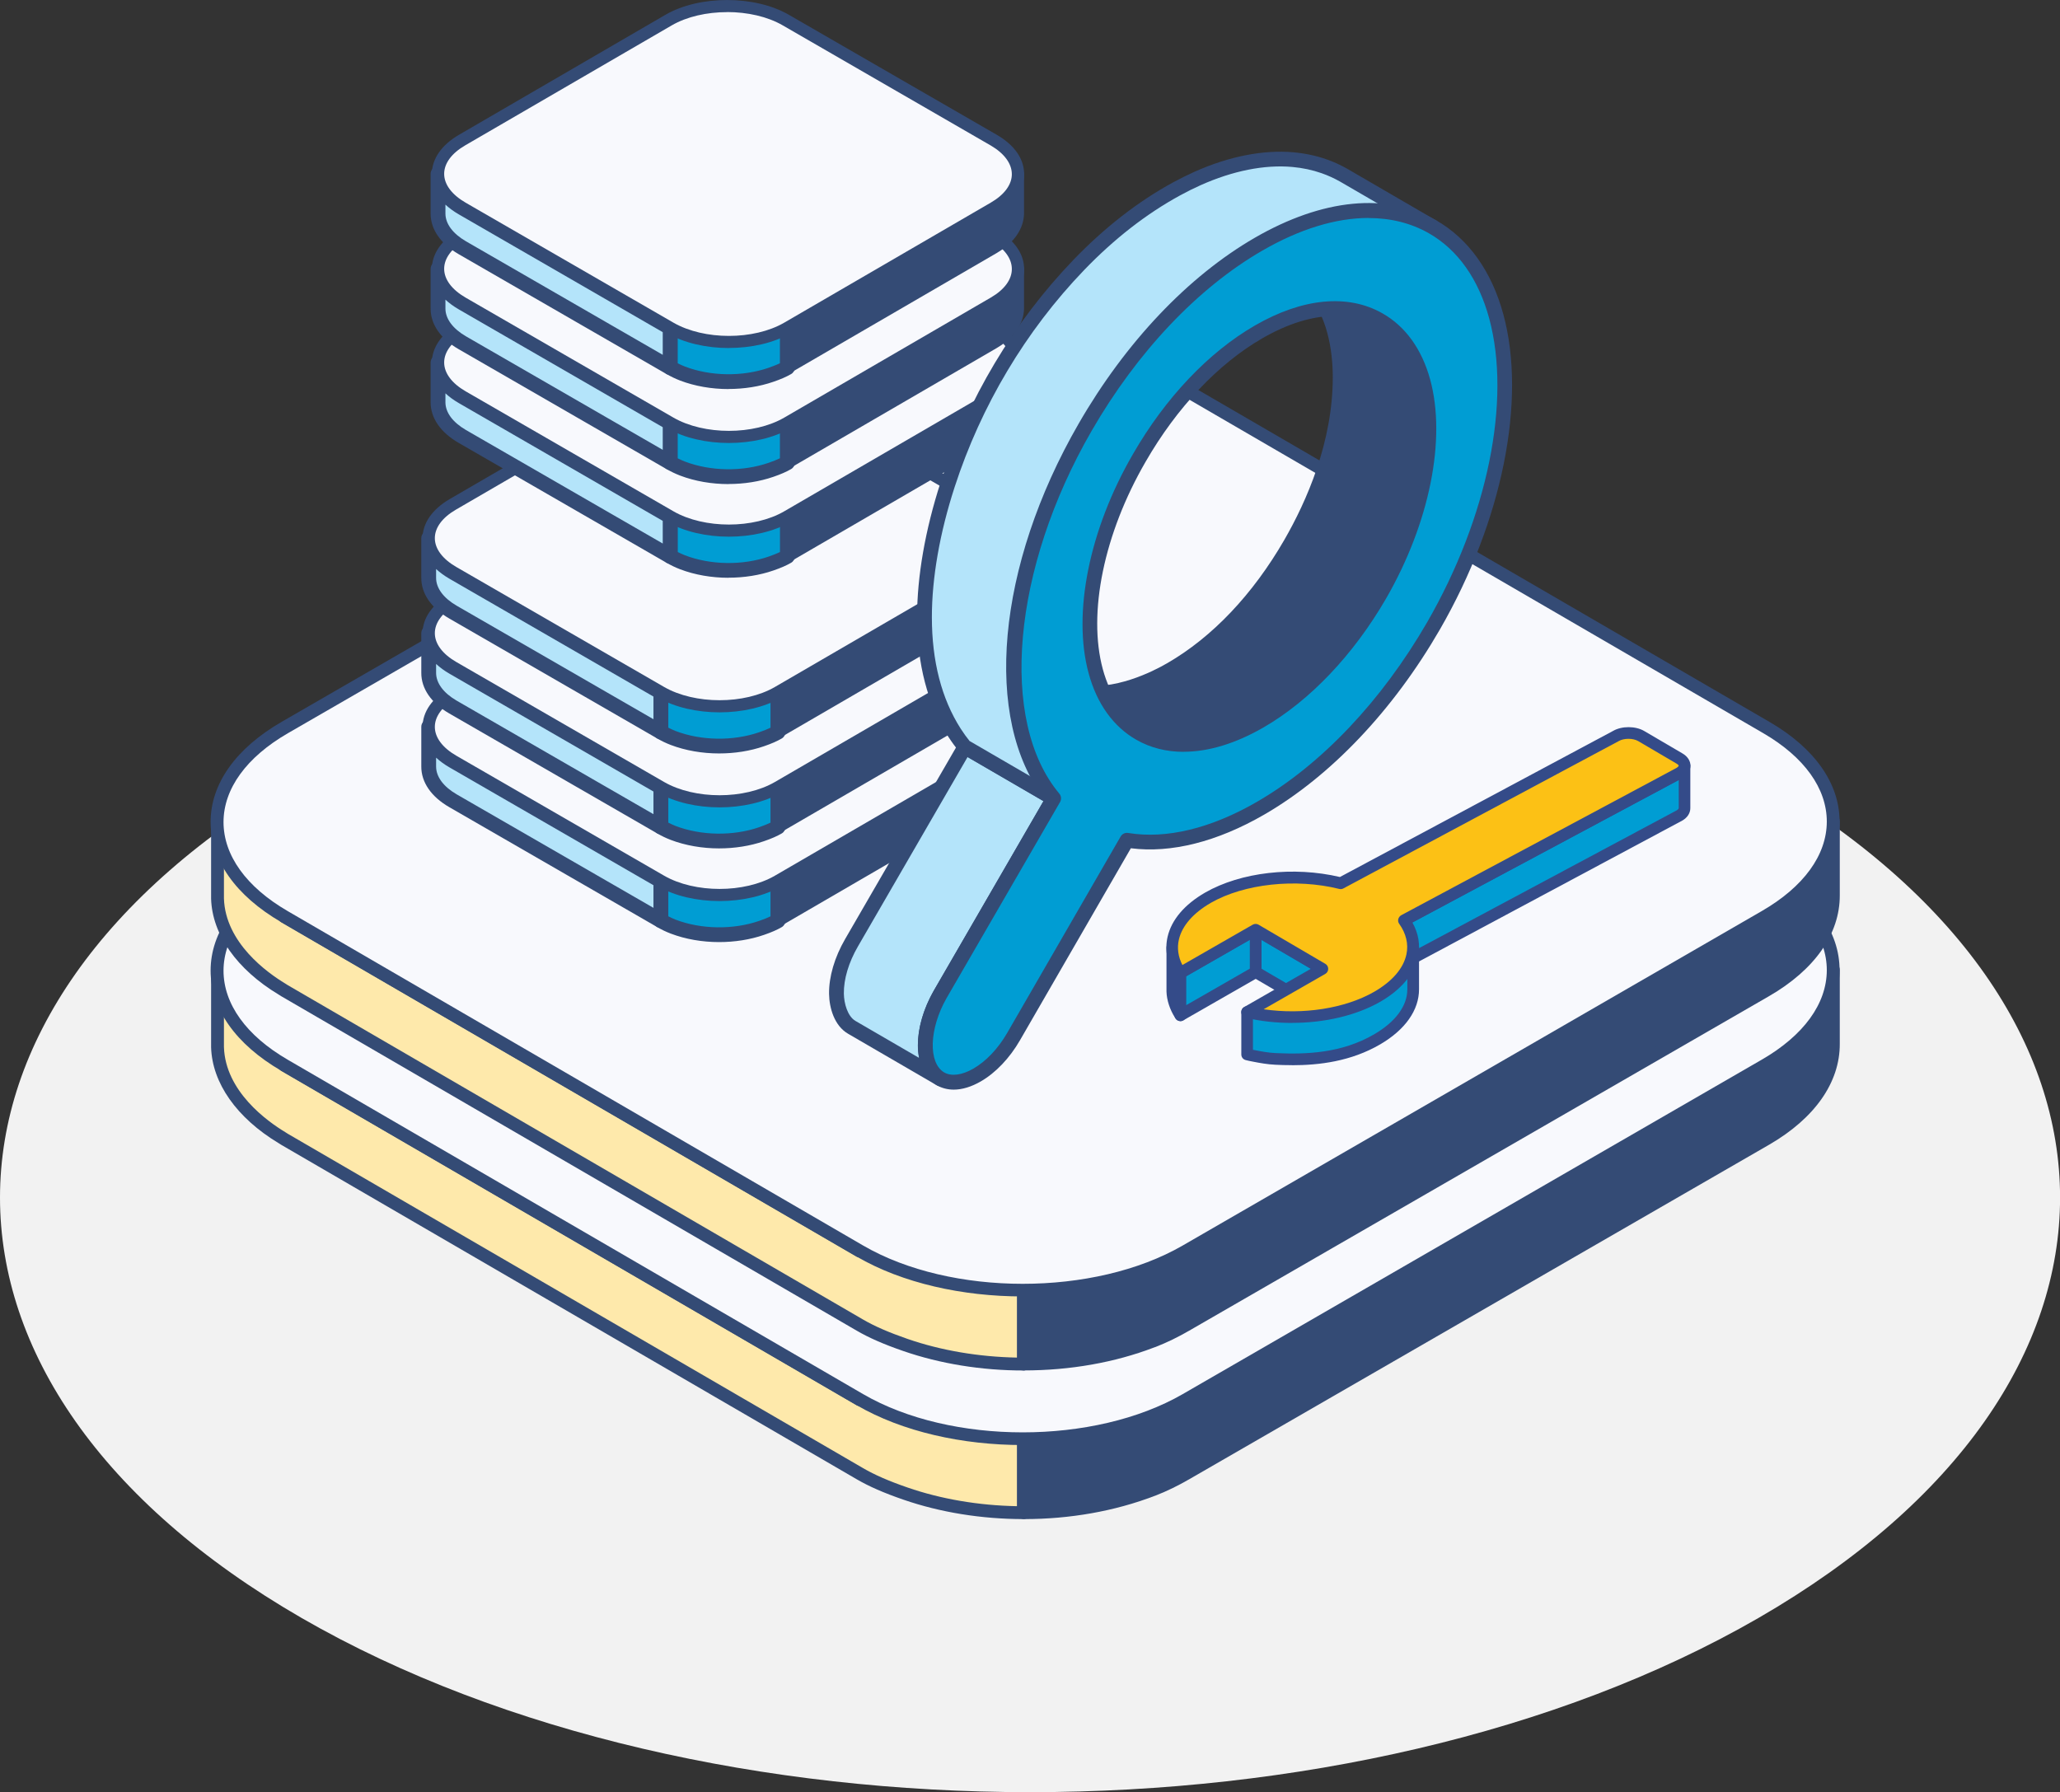<?xml version="1.0" encoding="UTF-8"?>
<svg xmlns="http://www.w3.org/2000/svg" id="Ebene_2" data-name="Ebene 2" viewBox="0 0 293.72 255.56">
  <rect x="0" y="0" width="293.72" height="255.56" fill="#333333" stroke="none"/>
  <defs>
    <style>
      .cls-1 {
        fill: #344b89;
      }

      .cls-1, .cls-2, .cls-3, .cls-4, .cls-5, .cls-6, .cls-7, .cls-8 {
        stroke-width: 0px;
      }

      .cls-2 {
        fill: #fcc115;
      }

      .cls-3 {
        fill: #344b75;
      }

      .cls-4 {
        fill: #f8f9fd;
      }

      .cls-5 {
        fill: #fee9ab;
      }

      .cls-6 {
        fill: #b4e4fa;
      }

      .cls-7 {
        fill: #009dd3;
      }

      .cls-8 {
        fill: #f2f2f2;
      }
    </style>
  </defs>
  <g id="Ebene_1-2" data-name="Ebene 1">
    <g>
      <path class="cls-8" d="m146.86,85.99c-37.59,0-75.16,8.28-103.84,24.83C14.34,127.37,0,149.08,0,170.77s14.34,43.4,43.02,59.96c28.68,16.54,66.25,24.83,103.84,24.83s75.17-8.29,103.85-24.83c28.68-16.56,43.02-38.26,43.02-59.96s-14.34-43.4-43.02-59.95c-28.69-16.55-66.27-24.84-103.85-24.83Z"></path>
      <g>
        <g>
          <g>
            <g>
              <path class="cls-5" d="m122.61,199.59l-82.05-47.69-9.55-13.42v10.56c0,.1,0,.19,0,.29.18,5.67,4.59,10.13,9.18,12.89.13.08.23.16.37.24l82.05,47.69c1.96,1.14,4.22,2.04,6.5,2.83,5.23,1.81,11.03,2.71,16.83,2.72v-16.11h-23.33Z"></path>
              <path class="cls-3" d="m145.94,216.62h0c-5.98,0-11.9-.96-17.13-2.77-2.79-.96-4.91-1.89-6.66-2.91l-82.05-47.69c-.09-.05-.17-.11-.25-.16l-.13-.08c-5.96-3.59-9.46-8.56-9.62-13.65v-.31s0-10.57,0-10.57c0-.4.26-.75.64-.87.38-.12.8.02,1.03.34l9.43,13.25,81.66,47.47h23.09c.51,0,.92.41.92.92v16.11c0,.24-.1.48-.27.65s-.41.27-.65.27ZM31.93,141.36v7.95c.2,6.32,6.18,10.59,8.74,12.13.08.05.15.09.22.14l.14.09,82.04,47.69c1.65.96,3.67,1.84,6.34,2.76,4.77,1.65,10.15,2.56,15.61,2.66v-14.27h-22.42c-.16,0-.32-.04-.46-.12l-82.05-47.69c-.11-.07-.21-.15-.29-.26l-7.88-11.07Z"></path>
            </g>
            <g>
              <path class="cls-3" d="m251.65,151.9l-82.56,47.69h-23.14s0,16.11,0,16.11c6.29,0,12.6-1.04,18.2-3.2.09-.03.19-.06.28-.09,1.66-.66,3.19-1.41,4.66-2.26l82.65-47.69c6.5-3.76,9.66-8.69,9.64-13.6v-10.56c.01,4.92-3.23,9.85-9.74,13.6Z"></path>
              <path class="cls-3" d="m146.01,216.62c-.55,0-.98-.39-.98-.92v-16.11c0-.24.1-.48.27-.65s.41-.27.65-.27h22.9s82.35-47.57,82.35-47.57h0c5.97-3.45,9.26-7.97,9.28-12.75v-.06c0-.51.41-.92.92-.92h0c.51,0,.92.41.92.92v10.56c.02,5.51-3.57,10.63-10.1,14.4l-82.66,47.69c-1.59.92-3.15,1.68-4.78,2.32l-.2.07c-5.64,2.16-12.02,3.29-18.55,3.29Zm.86-16.11v14.27c6.01-.09,11.85-1.17,16.95-3.13l.19-.07c1.62-.64,3.11-1.36,4.62-2.23l82.66-47.69c5.94-3.43,9.2-7.98,9.18-12.81v-3.96c-1.69,2.92-4.52,5.58-8.36,7.79l-82.56,47.69c-.14.08-.3.12-.46.12h-22.22Z"></path>
            </g>
          </g>
          <g>
            <path class="cls-4" d="m40.6,124.94l82.6-47.69c12.91-7.45,33.77-7.45,46.6,0l82.06,47.69c12.76,7.42,12.7,19.5-.21,26.96l-82.56,47.69c-12.85,7.42-33.71,7.42-46.48,0l-82.05-47.69c-12.83-7.45-12.81-19.54.03-26.96Z"></path>
            <path class="cls-3" d="m145.82,206.06c-8.58,0-17.15-1.89-23.67-5.68l-82.05-47.69c-6.5-3.78-10.07-8.85-10.07-14.29,0-5.44,3.6-10.5,10.1-14.26l.46.79-.46-.79,82.6-47.69c13.14-7.59,34.46-7.59,47.52,0l82.06,47.69c6.44,3.74,9.99,8.78,9.98,14.2,0,5.46-3.63,10.56-10.19,14.35l-82.56,47.69c-6.55,3.78-15.15,5.68-23.73,5.68Zm.71-133.48c-8.27,0-16.55,1.82-22.87,5.47l-82.6,47.69c-5.92,3.42-9.18,7.92-9.19,12.67,0,4.75,3.24,9.27,9.15,12.7l82.05,47.69c12.52,7.27,32.96,7.27,45.56,0l82.56-47.69c5.98-3.45,9.27-7.98,9.28-12.76,0-4.73-3.21-9.21-9.06-12.61l-82.06-47.69c-6.28-3.65-14.54-5.47-22.81-5.47Z"></path>
          </g>
        </g>
        <g>
          <g>
            <g>
              <path class="cls-5" d="m122.61,178.4l-82.05-47.69-9.55-13.42v10.56c0,.1,0,.19,0,.29.18,5.67,4.59,10.13,9.18,12.89.13.08.23.16.37.24l82.05,47.69c1.96,1.14,4.22,2.04,6.5,2.83,5.23,1.81,11.03,2.71,16.83,2.72v-16.11h-23.33Z"></path>
              <path class="cls-3" d="m145.94,195.43h0c-5.98,0-11.9-.96-17.13-2.77-2.79-.96-4.91-1.89-6.66-2.91l-82.05-47.69c-.09-.05-.17-.11-.25-.16l-.13-.08c-5.96-3.59-9.46-8.56-9.62-13.65v-.31s0-10.57,0-10.57c0-.4.26-.75.64-.87.38-.12.8.02,1.03.34l9.43,13.25,81.66,47.47h23.09c.51,0,.92.41.92.92v16.11c0,.24-.1.48-.27.65s-.41.27-.65.27ZM31.93,120.17v7.95c.2,6.32,6.18,10.59,8.74,12.13.08.05.15.09.22.14l.14.09,82.04,47.69c1.65.96,3.66,1.83,6.34,2.76,4.77,1.65,10.15,2.56,15.61,2.66v-14.27h-22.42c-.16,0-.32-.04-.46-.12l-82.05-47.69c-.11-.07-.21-.15-.29-.26l-7.88-11.07Z"></path>
            </g>
            <g>
              <path class="cls-3" d="m251.65,130.71l-82.56,47.69h-23.14s0,16.11,0,16.11c6.29,0,12.6-1.04,18.2-3.2.09-.03.19-.06.28-.09,1.66-.66,3.19-1.41,4.66-2.26l82.65-47.69c6.5-3.76,9.66-8.69,9.64-13.6v-10.56c.01,4.92-3.23,9.85-9.74,13.6Z"></path>
              <path class="cls-3" d="m146.01,195.43c-.55,0-.98-.39-.98-.92v-16.11c0-.51.41-.92.92-.92h22.9l82.35-47.57h0c5.97-3.45,9.26-7.97,9.28-12.75v-.06c0-.51.41-.92.92-.92h0c.51,0,.92.41.92.92v10.56c.02,5.51-3.57,10.63-10.1,14.4l-82.66,47.69c-1.59.92-3.15,1.68-4.78,2.32-.07.03-.14.05-.21.07-5.63,2.16-12.01,3.28-18.55,3.28Zm.86-16.11v14.27c6.01-.09,11.85-1.17,16.95-3.13.02,0,.17-.06.19-.06,1.62-.64,3.11-1.36,4.62-2.23l82.65-47.69c5.94-3.43,9.2-7.98,9.18-12.81v-3.95c-1.69,2.92-4.52,5.58-8.36,7.79l-82.56,47.69c-.14.08-.3.12-.46.12h-22.22Z"></path>
            </g>
          </g>
          <g>
            <path class="cls-4" d="m40.6,103.75l82.6-47.69c12.91-7.45,33.77-7.45,46.6,0l82.06,47.69c12.76,7.42,12.7,19.5-.21,26.96l-82.56,47.69c-12.85,7.42-33.71,7.42-46.48,0l-82.05-47.69c-12.83-7.45-12.81-19.54.03-26.96Z"></path>
            <path class="cls-3" d="m145.82,184.87c-8.58,0-17.16-1.89-23.67-5.68l-82.05-47.69c-6.5-3.78-10.07-8.85-10.07-14.29,0-5.44,3.6-10.5,10.1-14.26l.46.79-.46-.79,82.6-47.69c13.14-7.59,34.46-7.59,47.52,0l82.06,47.69c6.44,3.74,9.99,8.78,9.98,14.2,0,5.46-3.63,10.56-10.19,14.35l-82.56,47.69c-6.55,3.78-15.15,5.68-23.73,5.68Zm.71-133.48c-8.27,0-16.55,1.82-22.87,5.47l-82.6,47.69c-5.92,3.42-9.18,7.92-9.19,12.67,0,4.75,3.24,9.27,9.15,12.7l82.05,47.69c12.52,7.28,32.96,7.28,45.56,0l82.56-47.69c5.98-3.45,9.27-7.98,9.28-12.76,0-4.73-3.21-9.21-9.06-12.61l-82.06-47.69c-6.28-3.65-14.54-5.47-22.81-5.47Z"></path>
          </g>
        </g>
      </g>
      <g>
        <g>
          <g>
            <path class="cls-3" d="m140.37,108.51l-29.44,17.11v5.67l29.44-17.11s.08-.06.13-.09c1.65-.99,3.23-2.59,3.29-4.63,0-.03,0-.07,0-.1v-5.67l-3.43,4.81Z"></path>
            <path class="cls-3" d="m110.92,132.17c-.15,0-.3-.04-.44-.12-.27-.16-.44-.45-.44-.76v-5.67c0-.31.17-.6.44-.76l29.28-17.02,3.32-4.66c.22-.31.62-.44.98-.33.36.12.61.45.61.83v5.67c-.06,2.15-1.42,4.09-3.72,5.48,0,0-.14.09-.14.09l-29.44,17.11c-.14.08-.29.12-.44.12Zm.87-6.04v3.65l28.13-16.35c.96-.59,2.93-1.98,2.99-3.98v-3.01l-1.84,2.58c-.07.1-.17.19-.27.25l-29.01,16.86Zm28.57-17.62h.01-.01Z"></path>
          </g>
          <g>
            <path class="cls-6" d="m64.62,108.52c-2.33-1.35-3.5-3.12-3.49-4.88v5.67c0,1.76,1.13,3.53,3.46,4.88l29.66,17.11v-5.67l-29.63-17.11Z"></path>
            <path class="cls-3" d="m94.25,132.35c-.18,0-.36-.05-.53-.14l-29.66-17.11c-2.58-1.49-4-3.55-3.99-5.8v-5.67c0-.58.47-1.05,1.06-1.05h0c.58,0,1.06.47,1.06,1.06v.02c0,1.44,1.06,2.85,2.97,3.95h0l29.63,17.11c.33.19.53.54.53.91v5.67c0,.38-.2.73-.53.91-.16.09-.35.14-.53.14Zm-32.07-24.31v1.26c0,1.46,1.04,2.87,2.93,3.97l28.08,16.2v-3.23l-29.1-16.81c-.73-.42-1.37-.89-1.91-1.39Z"></path>
          </g>
          <g>
            <path class="cls-7" d="m110.92,125.63h-16.68v5.67c.53.31,1.08.58,1.67.81.03.01.07.02.1.03,3.87,1.48,8.66,1.52,12.57.17.82-.28,1.63-.61,2.33-1.02v-5.67Z"></path>
            <path class="cls-3" d="m102.53,134.34c-2.4,0-4.79-.41-6.89-1.21-.73-.28-1.32-.57-1.92-.92-.33-.19-.53-.54-.53-.91v-5.67c0-.58.47-1.06,1.06-1.06h16.68c.58,0,1.06.47,1.06,1.06v5.67c0,.38-.2.72-.53.91-.67.39-1.47.74-2.52,1.1-1.99.69-4.2,1.03-6.4,1.03Zm-7.23-3.67c.33.17.66.32,1,.46,3.68,1.41,8.22,1.47,11.94.19.64-.22,1.17-.43,1.62-.65v-3.98h-14.57v3.99Z"></path>
          </g>
          <g>
            <path class="cls-4" d="m140.35,98.84l-29.64-17.11c-4.63-2.67-12.12-2.67-16.72,0l-29.45,17.11c-4.58,2.66-4.56,7,.08,9.67l29.63,17.11c4.61,2.66,12.1,2.66,16.68,0l29.44-17.11c4.6-2.67,4.6-7.01-.01-9.67Z"></path>
            <path class="cls-3" d="m102.6,128.49c-3.18,0-6.36-.7-8.79-2.1l-29.63-17.11c-2.53-1.46-3.93-3.46-3.93-5.62,0-2.14,1.37-4.12,3.85-5.57l29.45-17.11c4.84-2.81,12.73-2.81,17.6,0l29.64,17.11c2.51,1.45,3.9,3.43,3.9,5.59,0,2.15-1.38,4.14-3.88,5.6l-29.44,17.11c-2.41,1.4-5.59,2.1-8.77,2.1Zm-.26-47.9c-2.87,0-5.73.63-7.91,1.9l-29.45,17.11c-1.92,1.12-2.98,2.56-2.98,4.05,0,1.51,1.09,2.97,3.06,4.11l29.63,17.11c4.37,2.52,11.46,2.52,15.8,0l29.44-17.11c1.95-1.13,3.02-2.58,3.01-4.08s-1.08-2.95-3.02-4.08h0l-29.64-17.11c-2.19-1.27-5.07-1.9-7.94-1.9Z"></path>
          </g>
        </g>
        <g>
          <g>
            <path class="cls-3" d="m140.37,95.15l-29.44,17.11v5.67l29.44-17.11s.08-.06.13-.09c1.65-.99,3.23-2.59,3.29-4.63,0-.03,0-.07,0-.1v-5.67l-3.43,4.81Z"></path>
            <path class="cls-3" d="m110.92,118.81c-.15,0-.3-.04-.44-.12-.27-.16-.44-.45-.44-.76v-5.67c0-.31.17-.6.44-.76l29.28-17.02,3.32-4.66c.22-.31.62-.44.98-.33.36.12.61.45.61.83v5.67c-.06,2.15-1.42,4.09-3.72,5.48,0,0-.14.09-.14.09l-29.44,17.11c-.14.08-.29.12-.44.12Zm.87-6.04v3.65l28.13-16.35c.96-.59,2.93-1.98,2.99-3.98v-3.01l-1.84,2.58c-.07.1-.17.19-.27.25l-29.01,16.86Zm28.57-17.62h.01-.01Z"></path>
          </g>
          <g>
            <path class="cls-6" d="m64.62,95.15c-2.33-1.35-3.5-3.12-3.49-4.88v5.67c0,1.76,1.13,3.53,3.46,4.88l29.66,17.11v-5.67l-29.63-17.11Z"></path>
            <path class="cls-3" d="m94.25,118.99c-.18,0-.36-.05-.53-.14l-29.66-17.11c-2.58-1.49-4-3.55-3.99-5.8v-5.67c0-.58.47-1.05,1.06-1.05h0c.58,0,1.06.47,1.06,1.06v.02c0,1.44,1.06,2.85,2.97,3.95h0l29.63,17.11c.33.19.53.54.53.91v5.67c0,.38-.2.73-.53.91-.16.09-.35.14-.53.14Zm-32.07-24.31v1.26c0,1.46,1.04,2.87,2.93,3.97l28.08,16.2v-3.23l-29.1-16.81c-.73-.42-1.37-.89-1.91-1.39Z"></path>
          </g>
          <g>
            <path class="cls-7" d="m110.92,112.27h-16.68v5.67c.53.31,1.08.58,1.67.81.03.01.07.02.1.03,3.87,1.48,8.66,1.52,12.57.17.82-.28,1.63-.61,2.33-1.02v-5.67Z"></path>
            <path class="cls-3" d="m102.53,120.98c-2.4,0-4.79-.41-6.89-1.21-.73-.28-1.32-.57-1.92-.92-.33-.19-.53-.54-.53-.91v-5.67c0-.58.47-1.06,1.06-1.06h16.68c.28,0,.55.11.75.31s.31.47.31.75v5.67c0,.38-.2.72-.53.91-.67.39-1.47.74-2.52,1.1-1.99.69-4.2,1.03-6.4,1.03Zm-7.23-3.67c.33.17.66.32,1,.46,3.68,1.41,8.22,1.47,11.94.19.64-.22,1.17-.44,1.62-.65v-3.98h-14.57v3.99Z"></path>
          </g>
          <g>
            <path class="cls-4" d="m140.35,85.48l-29.64-17.11c-4.63-2.67-12.12-2.67-16.72,0l-29.45,17.11c-4.58,2.66-4.56,7,.08,9.67l29.63,17.11c4.61,2.66,12.1,2.66,16.68,0l29.44-17.11c4.6-2.67,4.6-7.01-.01-9.67Z"></path>
            <path class="cls-3" d="m102.6,115.13c-3.18,0-6.36-.7-8.79-2.1l-29.63-17.11c-2.53-1.46-3.93-3.46-3.93-5.62,0-2.14,1.37-4.12,3.85-5.57l29.45-17.11c4.84-2.81,12.73-2.81,17.6,0l29.64,17.11h0c2.51,1.45,3.9,3.43,3.9,5.59,0,2.15-1.38,4.14-3.88,5.6l-29.44,17.11c-2.41,1.4-5.59,2.1-8.77,2.1Zm-.26-47.9c-2.87,0-5.73.63-7.91,1.9l-29.45,17.11c-1.92,1.12-2.98,2.56-2.98,4.05,0,1.51,1.09,2.97,3.06,4.11l29.63,17.11c4.37,2.52,11.46,2.52,15.8,0l29.44-17.11c1.95-1.13,3.02-2.58,3.01-4.08s-1.08-2.95-3.02-4.08l-29.64-17.11c-2.19-1.27-5.07-1.9-7.94-1.9Z"></path>
          </g>
        </g>
        <g>
          <g>
            <path class="cls-3" d="m140.37,81.61l-29.44,17.11v5.67l29.44-17.11s.08-.06.13-.09c1.65-.99,3.23-2.59,3.29-4.63,0-.03,0-.07,0-.1v-5.67l-3.43,4.81Z"></path>
            <path class="cls-3" d="m110.92,105.26c-.15,0-.3-.04-.44-.12-.27-.16-.44-.45-.44-.76v-5.67c0-.31.17-.6.44-.76l29.28-17.02,3.32-4.66c.22-.31.62-.44.98-.33.36.12.61.45.61.83v5.67c-.06,2.15-1.42,4.09-3.72,5.48,0,0-.14.09-.14.09l-29.44,17.11c-.14.08-.29.12-.44.12Zm.87-6.04v3.65l28.13-16.35c.96-.59,2.93-1.98,2.99-3.98v-3.01l-1.84,2.58c-.07.1-.17.19-.27.25l-29.01,16.86Zm28.57-17.62h.01-.01Z"></path>
          </g>
          <g>
            <path class="cls-6" d="m64.62,81.61c-2.33-1.35-3.5-3.12-3.49-4.88v5.67c0,1.76,1.13,3.53,3.46,4.88l29.66,17.11v-5.67l-29.63-17.11Z"></path>
            <path class="cls-3" d="m94.25,105.45c-.18,0-.36-.05-.53-.14l-29.66-17.11c-2.58-1.49-4-3.55-3.99-5.8v-5.67c0-.58.47-1.05,1.06-1.05h0c.58,0,1.06.47,1.06,1.06v.02c0,1.44,1.06,2.85,2.97,3.95h0l29.63,17.11c.33.19.53.54.53.91v5.67c0,.38-.2.73-.53.91-.16.09-.35.14-.53.14Zm-32.07-24.31v1.26c0,1.46,1.04,2.87,2.93,3.97l28.08,16.2v-3.23l-29.1-16.81c-.73-.42-1.37-.89-1.91-1.39Z"></path>
          </g>
          <g>
            <path class="cls-7" d="m110.92,98.72h-16.68v5.67c.53.31,1.08.58,1.67.81.03.01.07.02.1.03,3.87,1.48,8.66,1.52,12.57.17.82-.28,1.63-.61,2.33-1.02v-5.67Z"></path>
            <path class="cls-3" d="m102.53,107.44c-2.4,0-4.79-.41-6.89-1.21-.73-.28-1.32-.57-1.92-.92-.33-.19-.53-.54-.53-.91v-5.67c0-.58.47-1.06,1.06-1.06h16.68c.58,0,1.06.47,1.06,1.06v5.67c0,.38-.2.72-.53.91-.67.39-1.47.74-2.52,1.1-1.99.69-4.2,1.03-6.4,1.03Zm-7.23-3.67c.33.17.66.32,1,.46,3.68,1.41,8.22,1.47,11.94.19.65-.22,1.17-.44,1.62-.65v-3.98h-14.57v3.99Z"></path>
          </g>
          <g>
            <path class="cls-4" d="m140.35,71.93l-29.64-17.11c-4.63-2.67-12.12-2.67-16.72,0l-29.45,17.11c-4.58,2.66-4.56,7,.08,9.67l29.63,17.11c4.61,2.66,12.1,2.66,16.68,0l29.44-17.11c4.6-2.67,4.6-7.01-.01-9.67Z"></path>
            <path class="cls-3" d="m102.6,101.58c-3.18,0-6.36-.7-8.79-2.1l-29.63-17.11c-2.53-1.46-3.93-3.46-3.93-5.62,0-2.14,1.37-4.12,3.85-5.57l29.45-17.11c4.84-2.81,12.73-2.81,17.6,0l29.64,17.11c2.51,1.45,3.9,3.43,3.9,5.59,0,2.15-1.38,4.14-3.88,5.6l-29.44,17.11c-2.41,1.4-5.59,2.1-8.77,2.1Zm-.26-47.9c-2.87,0-5.73.63-7.91,1.9l-29.45,17.11c-1.92,1.12-2.98,2.56-2.98,4.05,0,1.51,1.09,2.97,3.06,4.11l29.63,17.11c4.37,2.52,11.46,2.52,15.8,0l29.44-17.11c1.95-1.13,3.02-2.58,3.01-4.08s-1.08-2.95-3.02-4.08h0l-29.64-17.11c-2.19-1.27-5.07-1.9-7.94-1.9Z"></path>
          </g>
        </g>
      </g>
      <g>
        <g>
          <g>
            <path class="cls-3" d="m141.7,56.56l-29.44,17.11v5.67l29.44-17.11s.08-.06.13-.09c1.65-.99,3.23-2.59,3.29-4.63,0-.03,0-.07,0-.1v-5.67l-3.43,4.81Z"></path>
            <path class="cls-3" d="m112.26,80.22c-.15,0-.3-.04-.44-.12-.27-.16-.44-.45-.44-.76v-5.67c0-.31.17-.6.44-.76l29.28-17.02,3.32-4.66c.22-.31.62-.44.98-.33.36.12.61.45.61.83v5.67c-.06,2.15-1.42,4.09-3.72,5.48l-.14.09-29.44,17.11c-.14.08-.29.12-.44.12Zm.87-6.04v3.65l28.13-16.35c.96-.59,2.93-1.98,2.99-3.98v-3.01s-1.84,2.58-1.84,2.58c-.07.1-.17.19-.27.25l-29.01,16.86Zm28.57-17.62h.01-.01Z"></path>
          </g>
          <g>
            <path class="cls-6" d="m65.95,56.56c-2.33-1.35-3.5-3.12-3.49-4.88v5.67c0,1.76,1.13,3.53,3.46,4.88l29.66,17.11v-5.67l-29.63-17.11Z"></path>
            <path class="cls-3" d="m95.58,80.4c-.18,0-.36-.05-.53-.14l-29.66-17.11c-2.58-1.49-4-3.55-3.99-5.8v-5.67c0-.58.47-1.05,1.06-1.05h0c.58,0,1.06.47,1.06,1.06v.02c0,1.44,1.06,2.85,2.96,3.95h0l29.63,17.11c.33.19.53.54.53.91v5.67c0,.38-.2.73-.53.91-.16.09-.35.14-.53.14Zm-32.07-24.31v1.26c0,1.47,1.04,2.87,2.93,3.97l28.08,16.2v-3.23l-29.1-16.81c-.73-.42-1.37-.89-1.91-1.39Z"></path>
          </g>
          <g>
            <path class="cls-7" d="m112.26,73.67h-16.68v5.67c.53.31,1.08.58,1.67.81.03.01.07.02.1.03,3.87,1.48,8.66,1.52,12.57.17.82-.28,1.63-.61,2.33-1.02v-5.67Z"></path>
            <path class="cls-3" d="m103.87,82.39c-2.4,0-4.79-.41-6.89-1.21-.73-.28-1.32-.57-1.92-.92-.33-.19-.53-.54-.53-.92v-5.67c0-.58.47-1.06,1.06-1.06h16.68c.28,0,.55.11.75.31s.31.47.31.75v5.67c0,.38-.2.72-.53.91-.67.39-1.47.74-2.52,1.1-1.99.69-4.2,1.03-6.4,1.03Zm-7.23-3.67c.33.17.67.32,1.01.46,3.68,1.41,8.22,1.47,11.94.19.64-.22,1.17-.44,1.62-.65v-3.98h-14.57v3.99Z"></path>
          </g>
          <g>
            <path class="cls-4" d="m141.69,46.89l-29.64-17.11c-4.63-2.67-12.12-2.67-16.72,0l-29.45,17.11c-4.58,2.66-4.56,7,.08,9.67l29.63,17.11c4.61,2.66,12.1,2.66,16.68,0l29.44-17.11c4.6-2.67,4.6-7.01-.01-9.67Z"></path>
            <path class="cls-3" d="m103.93,76.53c-3.18,0-6.36-.7-8.79-2.1l-29.63-17.11c-2.53-1.46-3.93-3.46-3.93-5.62,0-2.14,1.37-4.12,3.85-5.57l29.45-17.11c4.84-2.81,12.73-2.81,17.6,0l29.64,17.11h0c2.51,1.45,3.9,3.43,3.9,5.59,0,2.15-1.38,4.14-3.88,5.6l-29.44,17.11c-2.41,1.4-5.59,2.1-8.77,2.1Zm-.26-47.9c-2.87,0-5.73.63-7.91,1.9l-29.45,17.11c-1.92,1.12-2.98,2.56-2.98,4.05,0,1.51,1.09,2.97,3.06,4.11l29.63,17.11c4.37,2.52,11.46,2.52,15.8,0l29.44-17.11c1.95-1.13,3.02-2.58,3.01-4.09,0-1.5-1.08-2.95-3.02-4.08l-29.64-17.11c-2.19-1.27-5.07-1.9-7.94-1.9Z"></path>
          </g>
        </g>
        <g>
          <g>
            <path class="cls-3" d="m141.7,43.2l-29.44,17.11v5.67l29.44-17.11s.08-.06.13-.09c1.65-.99,3.23-2.59,3.29-4.63,0-.03,0-.07,0-.1v-5.67l-3.43,4.81Z"></path>
            <path class="cls-3" d="m112.26,66.86c-.15,0-.3-.04-.44-.12-.27-.16-.44-.45-.44-.76v-5.67c0-.31.17-.6.44-.76l29.28-17.02,3.32-4.66c.22-.31.62-.44.98-.33.36.12.61.45.61.83v5.67c-.06,2.15-1.42,4.1-3.72,5.48,0,0-.14.09-.14.09l-29.44,17.11c-.14.08-.29.12-.44.12Zm.87-6.04v3.65l28.13-16.35c.96-.59,2.93-1.98,2.99-3.98v-3.01s-1.84,2.58-1.84,2.58c-.07.1-.17.19-.27.25l-29.01,16.86Zm28.57-17.62h.01-.01Z"></path>
          </g>
          <g>
            <path class="cls-6" d="m65.95,43.2c-2.33-1.35-3.5-3.12-3.49-4.88v5.67c0,1.76,1.13,3.53,3.46,4.88l29.66,17.11v-5.67l-29.63-17.11Z"></path>
            <path class="cls-3" d="m95.58,67.04c-.18,0-.36-.05-.53-.14l-29.66-17.11c-2.58-1.49-4-3.55-3.99-5.8v-5.67c0-.58.47-1.05,1.06-1.05h0c.58,0,1.06.47,1.06,1.06v.02c0,1.44,1.06,2.85,2.96,3.95h0l29.63,17.11c.33.19.53.54.53.91v5.67c0,.38-.2.73-.53.91-.16.09-.35.14-.53.14Zm-32.07-24.31v1.26c0,1.46,1.04,2.87,2.93,3.97l28.08,16.2v-3.23l-29.1-16.81c-.73-.42-1.37-.89-1.91-1.39Z"></path>
          </g>
          <g>
            <path class="cls-7" d="m112.26,60.31h-16.68v5.67c.53.31,1.08.58,1.67.81.03.01.07.02.1.03,3.87,1.48,8.66,1.52,12.57.17.82-.28,1.63-.61,2.33-1.02v-5.67Z"></path>
            <path class="cls-3" d="m103.87,69.03c-2.4,0-4.79-.41-6.89-1.21-.72-.28-1.32-.57-1.92-.92-.33-.19-.53-.54-.53-.92v-5.67c0-.58.47-1.06,1.06-1.06h16.68c.58,0,1.06.47,1.06,1.06v5.67c0,.38-.2.72-.53.91-.67.39-1.47.74-2.52,1.1-1.99.69-4.2,1.03-6.4,1.03Zm-7.23-3.67c.33.17.67.32,1,.45,3.69,1.41,8.22,1.47,11.94.19.64-.22,1.17-.43,1.62-.65v-3.98h-14.57v3.99Z"></path>
          </g>
          <g>
            <path class="cls-4" d="m141.69,33.52l-29.64-17.11c-4.63-2.67-12.12-2.67-16.72,0l-29.45,17.11c-4.58,2.66-4.56,7,.08,9.67l29.63,17.11c4.61,2.66,12.1,2.66,16.68,0l29.44-17.11c4.6-2.67,4.6-7.01-.01-9.67Z"></path>
            <path class="cls-3" d="m103.93,63.17c-3.18,0-6.36-.7-8.79-2.1l-29.63-17.11c-2.53-1.46-3.93-3.46-3.93-5.62,0-2.14,1.37-4.12,3.85-5.57l29.45-17.11c4.84-2.81,12.73-2.81,17.6,0l29.64,17.11c2.51,1.45,3.9,3.43,3.9,5.59,0,2.15-1.38,4.14-3.88,5.6l-29.44,17.11c-2.41,1.4-5.59,2.1-8.77,2.1Zm-.26-47.9c-2.87,0-5.73.63-7.91,1.9l-29.45,17.11c-1.92,1.12-2.98,2.56-2.98,4.05,0,1.51,1.09,2.97,3.06,4.11l29.63,17.11c4.37,2.52,11.46,2.52,15.8,0l29.44-17.11c1.95-1.13,3.02-2.58,3.01-4.09,0-1.5-1.08-2.95-3.02-4.07h0l-29.64-17.11c-2.19-1.27-5.07-1.9-7.94-1.9Z"></path>
          </g>
        </g>
        <g>
          <g>
            <path class="cls-3" d="m141.7,29.65l-29.44,17.11v5.67l29.44-17.11s.08-.06.13-.09c1.65-.99,3.23-2.59,3.29-4.63,0-.03,0-.07,0-.1v-5.67l-3.43,4.81Z"></path>
            <path class="cls-3" d="m112.26,53.31c-.15,0-.3-.04-.44-.12-.27-.16-.44-.45-.44-.76v-5.67c0-.31.17-.6.44-.76l29.28-17.02,3.32-4.66c.22-.31.62-.44.98-.33.36.12.61.45.61.83v5.67c-.06,2.15-1.42,4.1-3.72,5.48l-.14.09-29.44,17.11c-.14.08-.29.12-.44.12Zm.87-6.04v3.65l28.13-16.35c.96-.59,2.93-1.98,2.99-3.98v-3.01s-1.84,2.58-1.84,2.58c-.07.1-.17.19-.27.25l-29.01,16.86Zm28.57-17.62h.01-.01Z"></path>
          </g>
          <g>
            <path class="cls-6" d="m65.95,29.65c-2.33-1.35-3.5-3.12-3.49-4.88v5.67c0,1.76,1.13,3.53,3.46,4.88l29.66,17.11v-5.67l-29.63-17.11Z"></path>
            <path class="cls-3" d="m95.58,53.49c-.18,0-.36-.05-.53-.14l-29.66-17.11c-2.58-1.49-4-3.55-3.99-5.8v-5.67c0-.58.47-1.05,1.06-1.05h0c.58,0,1.06.47,1.06,1.06v.02c0,1.44,1.06,2.85,2.96,3.95h0l29.63,17.11c.33.19.53.54.53.91v5.67c0,.38-.2.73-.53.91-.16.09-.35.14-.53.14Zm-32.07-24.31v1.26c0,1.46,1.04,2.87,2.93,3.97l28.08,16.2v-3.23l-29.1-16.81c-.73-.42-1.37-.89-1.91-1.39Z"></path>
          </g>
          <g>
            <path class="cls-7" d="m112.26,46.77h-16.68v5.67c.53.31,1.08.58,1.67.81.03.01.07.02.1.03,3.87,1.48,8.66,1.52,12.57.17.82-.28,1.63-.61,2.33-1.02v-5.67Z"></path>
            <path class="cls-3" d="m103.87,55.48c-2.4,0-4.79-.41-6.89-1.21-.72-.28-1.32-.57-1.92-.92-.33-.19-.53-.54-.53-.92v-5.67c0-.58.47-1.06,1.06-1.06h16.68c.58,0,1.06.47,1.06,1.06v5.67c0,.38-.2.72-.53.91-.67.39-1.47.74-2.52,1.1-1.99.69-4.2,1.03-6.4,1.03Zm-7.23-3.67c.33.17.67.32,1,.45,3.68,1.41,8.22,1.47,11.94.19.64-.22,1.17-.44,1.62-.65v-3.98h-14.57v3.99Z"></path>
          </g>
          <g>
            <path class="cls-4" d="m141.69,19.98L112.05,2.86c-4.63-2.67-12.12-2.67-16.72,0l-29.45,17.11c-4.58,2.66-4.56,7,.08,9.67l29.63,17.11c4.61,2.66,12.1,2.66,16.68,0l29.44-17.11c4.6-2.67,4.6-7.01-.01-9.67Z"></path>
            <path class="cls-3" d="m103.93,49.63c-3.18,0-6.36-.7-8.79-2.1l-29.63-17.11c-2.53-1.46-3.93-3.46-3.93-5.62,0-2.14,1.37-4.12,3.85-5.57L94.88,2.11c4.84-2.81,12.73-2.81,17.6,0l29.64,17.11c2.51,1.45,3.9,3.43,3.9,5.59,0,2.15-1.38,4.14-3.88,5.6l-29.44,17.11c-2.41,1.4-5.59,2.1-8.77,2.1Zm-.26-47.9c-2.87,0-5.73.63-7.91,1.9l-29.45,17.11c-1.92,1.12-2.98,2.56-2.98,4.05,0,1.51,1.09,2.97,3.06,4.11l29.63,17.11c4.37,2.52,11.46,2.52,15.8,0l29.44-17.11c1.95-1.13,3.02-2.58,3.01-4.08s-1.08-2.95-3.02-4.08h0L111.61,3.62c-2.19-1.27-5.07-1.9-7.94-1.9Z"></path>
          </g>
        </g>
      </g>
      <g>
        <g>
          <path class="cls-3" d="m153.61,98.68c4.51.82,9.65-1.07,13.36-3.21,7.24-4.18,12.93-10.79,17.08-17.97,4.12-7.13,7.05-15.44,7.04-23.75-.01-4.65-1.09-9.69-4.35-13.2-.83-.89,11.91,4.4,11.91,4.4,4.03,2.34,5.83,7.52,6.51,11.99.52,3.45-.15,8.98-.77,12.41-2.11,11.64-8.9,21.99-17.64,29.96-2.97,2.71-6.7,4.59-10.44,6.08-4.24,1.68-10.1,2.17-14.21-.17,0,0-9.79-6.77-8.48-6.53Z"></path>
          <path class="cls-3" d="m168.82,107.87c-2.5,0-5.04-.48-7.25-1.74-9.56-6.61-9.42-6.94-9.05-7.83.19-.46.79-.74,1.28-.65h0c5,.91,10.51-1.85,12.64-3.09,6.42-3.71,12.19-9.79,16.69-17.59,3.15-5.47,6.91-13.93,6.9-23.22-.01-3.71-.73-8.89-4.06-12.49-.39-.42-.4-1.16.01-1.56.57-.55.7-.68,7.22,1.9,4.32,1.71,5.56,2.24,5.97,2.45v-.02c4.86,2.82,6.49,9.19,7.03,12.74.52,3.4-.06,8.82-.78,12.76-2.54,14.02-11.17,24.35-17.96,30.56-2.65,2.42-6.08,4.42-10.77,6.28-2.15.85-4.98,1.5-7.88,1.5Zm-12.3-7.95c1.64,1.23,3.98,2.91,6.18,4.42,3.77,2.14,9.37,1.58,13.22.06,4.45-1.76,7.66-3.63,10.12-5.88,6.55-5.98,14.88-15.94,17.31-29.37.65-3.6,1.24-8.92.77-12.07-.48-3.17-1.9-8.85-5.99-11.23-1.92-.8-5.95-2.43-8.69-3.46,2.18,3.71,2.71,8.06,2.72,11.34.02,9.76-3.89,18.6-7.18,24.29-4.69,8.12-10.73,14.47-17.46,18.36-1.91,1.11-6.32,3.34-10.99,3.53Z"></path>
        </g>
        <g>
          <path class="cls-6" d="m132.49,151.96c-.37-.84-.55-1.82-.56-2.89,0-1.09.17-2.28.53-3.5.36-1.24.89-2.52,1.6-3.77l16.17-27.94-12.65-7.35s-16.17,27.94-16.17,27.94c-1.23,2.13-2.18,4.73-2.14,7.26.02,1.68.63,3.89,2.18,4.79.03.02,12.65,7.35,12.65,7.35-.71-.42-1.25-1.07-1.61-1.89Z"></path>
          <path class="cls-3" d="m134.1,154.9c-.18,0-.36-.05-.53-.14,0,0-12.53-7.28-12.65-7.35-1.96-1.14-2.68-3.68-2.71-5.69-.03-2.43.78-5.21,2.29-7.81l16.17-27.94c.14-.24.37-.42.64-.49.27-.07.56-.03.8.11l12.65,7.35c.5.29.67.94.38,1.44l-16.17,27.94c-.65,1.14-1.16,2.34-1.51,3.53-.32,1.12-.49,2.2-.49,3.21,0,.94.16,1.77.47,2.47.28.63.68,1.11,1.18,1.4.5.3.67.94.37,1.44-.2.34-.55.52-.91.52Zm3.86-46.95l-15.64,27.02c-1.32,2.28-2.03,4.66-2,6.72.02,1.42.54,3.24,1.65,3.89.01,0,5.33,3.1,9.07,5.27-.11-.56-.17-1.16-.17-1.78,0-1.2.19-2.48.57-3.8.39-1.36.96-2.7,1.7-4l15.64-27.03-10.83-6.29Z"></path>
        </g>
        <g>
          <path class="cls-6" d="m131.82,87.99c0-6.5,1.44-13.15,3.3-18.89,3.76-11.58,10.25-22.54,18.7-31.32,4.09-4.25,8.74-8.01,13.93-10.84.98-.53,1.97-1.03,2.98-1.48,4.21-1.89,8.99-3.12,13.63-2.7,1.5.13,3,.45,4.43.95.97.34,1.9.76,2.8,1.28l12.65,7.35s-20.77,1.69-28.72,7.46c-7,5.08-12.42,10.71-17.12,17.98-5.06,7.82-8.71,15.57-10.79,24.66-2.26,9.9,2.61,31.42,2.61,31.42l-12.65-7.35c-.53-.64-1.03-1.32-1.49-2.04-3.1-4.86-4.27-10.61-4.27-16.48Z"></path>
          <path class="cls-3" d="m150.23,114.91c-.18,0-.37-.05-.53-.14l-12.65-7.35c-.11-.06-.2-.14-.28-.24-.55-.66-1.08-1.39-1.57-2.14-2.94-4.62-4.44-10.35-4.44-17.04h0c0-5.81,1.16-12.45,3.35-19.21,3.86-11.88,10.41-22.86,18.94-31.73,4.43-4.6,9.2-8.32,14.19-11.04,1.02-.55,2.04-1.06,3.06-1.52,4.94-2.21,9.84-3.17,14.16-2.78,1.63.15,3.2.48,4.68,1,1.03.36,2.03.82,2.98,1.36l12.66,7.36c.4.23.6.7.5,1.15-.1.45-.48.78-.94.82-.2.02-20.56,1.74-28.18,7.27-6.95,5.05-12.31,10.67-16.86,17.7-5.36,8.29-8.75,16.01-10.64,24.32-2.18,9.55,2.56,30.74,2.61,30.95.09.41-.07.84-.4,1.08-.19.14-.41.21-.63.21Zm-11.96-9.23l10.43,6.06c-1.2-5.9-3.98-21.38-2.11-29.55,1.96-8.55,5.43-16.5,10.93-24.99,4.69-7.25,10.22-13.06,17.39-18.26,6.25-4.54,19.76-6.59,26-7.33l-9.85-5.72c-.83-.47-1.71-.87-2.62-1.19-1.31-.46-2.71-.76-4.17-.89-3.96-.36-8.49.54-13.11,2.61-.96.43-1.94.92-2.91,1.45-4.8,2.62-9.4,6.2-13.68,10.65-8.31,8.64-14.69,19.33-18.45,30.92-2.13,6.55-3.25,12.97-3.25,18.56h0c0,6.28,1.38,11.64,4.11,15.91.4.63.84,1.23,1.29,1.79Z"></path>
        </g>
        <g>
          <path class="cls-7" d="m204.25,32.34c-6.87-3.92-15.84-2.68-24.79,2.49-8.96,5.17-17.9,14.28-24.73,26.1-11.83,20.48-13.31,42.38-4.5,52.93l-16.17,27.94c-2.86,5.01-2.84,10.35.03,12.05,1.44.82,3.33.55,5.22-.54,1.89-1.09,3.78-3.01,5.21-5.48.6-1.04,12.05-20.88,16.17-28,5.79.95,12.41-.73,19.03-4.55,8.95-5.17,17.89-14.25,24.68-26.03,13.6-23.62,13.52-49.1-.16-56.9Zm-7.54,52.51c-4.71,8.13-10.9,14.4-17.08,17.97-6.18,3.57-12.37,4.44-17.08,1.75-9.49-5.41-9.54-22.99-.11-39.25,4.68-8.15,10.85-14.43,17.04-18,6.18-3.57,12.38-4.43,17.12-1.72,9.49,5.34,9.54,22.92.11,39.25Z"></path>
          <path class="cls-3" d="m135.99,155.38c-.87,0-1.69-.21-2.42-.62-3.41-2.02-3.59-7.94-.43-13.49l15.81-27.32c-8.82-11.37-6.88-33.22,4.86-53.56,6.69-11.6,15.61-21,25.11-26.49,9.68-5.59,18.86-6.48,25.84-2.49,4.6,2.62,7.92,7.26,9.59,13.41,3.33,12.25-.13,29.47-9.04,44.93-6.67,11.55-15.57,20.93-25.07,26.42-6.7,3.87-13.26,5.52-19,4.79l-15.81,27.38c-1.47,2.55-3.46,4.64-5.59,5.87-1.34.77-2.65,1.17-3.86,1.17Zm59.14-124.3c-4.63,0-9.79,1.56-15.15,4.66-9.18,5.3-17.83,14.43-24.34,25.71-11.32,19.61-13.26,41.37-4.6,51.72.28.34.33.82.1,1.21l-16.17,27.94c-2.5,4.38-2.65,9.24-.34,10.61,1.02.58,2.54.39,4.16-.55,1.82-1.05,3.53-2.86,4.82-5.09l16.17-28c.22-.38.65-.59,1.09-.51,5.43.89,11.77-.64,18.33-4.43,9.18-5.3,17.81-14.41,24.3-25.64,8.63-14.99,12.01-31.59,8.83-43.32-1.52-5.6-4.49-9.79-8.6-12.13h0c-2.55-1.45-5.45-2.17-8.59-2.17Zm-26.36,76.13c-2.46,0-4.74-.57-6.75-1.72-3.28-1.87-5.64-5.16-6.81-9.52-2.31-8.54.11-20.48,6.31-31.18,4.62-8.04,10.81-14.57,17.42-18.38,6.79-3.92,13.25-4.53,18.17-1.73,3.26,1.84,5.61,5.09,6.8,9.41,2.34,8.53-.08,20.52-6.29,31.28,0,0,0,0,0,0-4.65,8.02-10.85,14.54-17.46,18.36-4,2.31-7.87,3.47-11.38,3.47Zm21.52-62.15c-3.14,0-6.65,1.07-10.3,3.18-6.3,3.63-12.21,9.89-16.65,17.61-5.93,10.23-8.27,21.56-6.1,29.57,1.03,3.8,3.04,6.65,5.82,8.24,4.22,2.41,9.91,1.79,16.03-1.74,6.3-3.64,12.22-9.88,16.69-17.59,5.94-10.3,8.28-21.67,6.09-29.67-1.03-3.77-3.04-6.58-5.8-8.13-1.71-.98-3.66-1.46-5.77-1.46Zm6.4,39.79h.01-.01Z"></path>
        </g>
      </g>
      <g>
        <g>
          <path class="cls-7" d="m239.43,110.25c.51-.29.76-.68.76-1.06v6.04c0,.38-.24.77-.74,1.06l-39.24,21-.02-6.04,39.24-21Z"></path>
          <path class="cls-1" d="m200.21,138.12c-.15,0-.3-.04-.43-.12-.25-.15-.41-.42-.41-.71l-.02-6.04c0-.31.17-.59.44-.74l39.23-20.99c.25-.15.33-.29.33-.33h0c0-.46.37-.83.83-.83h0c.46,0,.83.37.83.83h0v6.05c0,.71-.42,1.36-1.16,1.78l-39.26,21.01c-.12.07-.26.1-.39.1Zm.82-6.38v4.16s38.03-20.34,38.03-20.34c.2-.12.3-.25.3-.33v-4l-38.33,20.51Z"></path>
        </g>
        <g>
          <polygon class="cls-7" points="188.56 138.15 188.58 144.2 179.04 138.62 179.04 132.58 188.56 138.15"></polygon>
          <path class="cls-1" d="m188.58,145.03c-.15,0-.29-.04-.42-.11l-9.54-5.58c-.26-.15-.41-.42-.41-.72v-6.04c0-.3.16-.57.42-.72.26-.15.58-.15.84,0l9.52,5.58c.25.15.41.42.41.72l.02,6.04c0,.3-.16.57-.42.72-.13.07-.27.11-.42.11Zm-8.71-6.89l7.87,4.6v-4.11s-7.87-4.6-7.87-4.6v4.11Z"></path>
        </g>
        <g>
          <path class="cls-4" d="m167.14,135.13c0,.68,1.17,3.44,1.17,3.6v6.04s-.05-.08-.08-.12c-.61-.94-1.05-2.16-1.09-3.29,0-.01,0-6.23,0-6.23Z"></path>
          <path class="cls-1" d="m168.31,145.61c-.27,0-.54-.13-.69-.37,0,0-.08-.12-.08-.12-.74-1.14-1.18-2.5-1.22-3.72t0-6.26c0-.46.37-.83.83-.83h0c.46,0,.83.37.83.83.02.37.6,1.9.82,2.48.3.79.34.92.34,1.12v6.04c0,.37-.24.69-.59.8-.08.02-.16.04-.24.04Z"></path>
        </g>
        <g>
          <polygon class="cls-7" points="168.31 138.73 168.31 144.77 179.04 138.62 179.04 132.58 168.31 138.73"></polygon>
          <path class="cls-1" d="m168.31,145.61c-.14,0-.29-.04-.42-.11-.26-.15-.42-.42-.42-.72v-6.04c0-.3.16-.57.42-.72l10.73-6.15c.26-.15.57-.15.83,0,.26.15.42.42.42.72v6.04c0,.3-.16.57-.42.72l-10.73,6.15c-.13.07-.27.11-.41.11Zm.83-6.4v4.12l9.06-5.2v-4.12l-9.06,5.2Z"></path>
        </g>
        <g>
          <path class="cls-7" d="m178.76,150.56c-.31-.06-.63-.13-.94-.2v-6.04c0,.11,23.68-9.23,23.68-9.29v6.04c0,2.57-1.7,5.13-5.12,7.13-4.62,2.7-9.65,3.03-14.49,2.8-1.05-.05-2.09-.23-3.12-.44Z"></path>
          <path class="cls-1" d="m184.2,151.89c-.82,0-1.61-.02-2.36-.06-1.13-.05-2.22-.25-3.24-.45h0c-.32-.06-.66-.13-.97-.21-.38-.09-.64-.42-.64-.81v-6.04c0-.32.18-.6.46-.74.06-.03.13-.06.2-.07,1.16-.38,22.21-8.65,23.45-9.21.49-.27,1.23.12,1.23.73v6.04c0,2.97-1.96,5.76-5.53,7.85-4.18,2.44-8.72,2.98-12.59,2.98Zm-5.28-2.14c.96.19,1.99.38,3,.42,4.32.2,9.37.03,14.03-2.69,3.04-1.78,4.71-4.05,4.71-6.4v-4.84c-1.57.69-4.64,1.9-10.6,4.24-7.43,2.93-10.28,4.02-11.41,4.43v4.79c.09.02.18.04.27.05h0Z"></path>
        </g>
        <g>
          <path class="cls-2" d="m168.31,138.73c-2.41-3.58-1.12-7.8,3.93-10.72,5.13-2.94,12.67-3.61,18.91-2.06l39.24-21c1-.58,2.63-.57,3.61,0l5.44,3.19c.99.58.98,1.52-.03,2.09l-39.24,21c2.59,3.62,1.31,7.93-3.84,10.9-5.05,2.89-12.37,3.61-18.54,2.17l10.75-6.16-9.52-5.58-10.73,6.15Z"></path>
          <path class="cls-1" d="m184.22,145.87c-2.22,0-4.46-.24-6.6-.74-.33-.08-.58-.35-.63-.69-.05-.34.11-.67.41-.84l9.5-5.45-7.86-4.61-10.31,5.91c-.38.22-.86.11-1.11-.26-1.19-1.76-1.58-3.7-1.14-5.61.56-2.42,2.41-4.6,5.35-6.3,5.1-2.92,12.61-3.78,19.22-2.22l38.96-20.84c1.23-.71,3.19-.71,4.43.02l5.44,3.19c.73.42,1.15,1.06,1.15,1.75,0,.7-.43,1.35-1.18,1.78l-38.47,20.58c.88,1.56,1.16,3.24.8,4.9-.53,2.47-2.4,4.69-5.4,6.42-3.42,1.96-7.95,3-12.55,3Zm-4.04-1.95c5.59.81,11.58-.1,15.75-2.49,2.58-1.49,4.17-3.33,4.6-5.33.32-1.47-.04-2.98-1.03-4.37-.14-.19-.19-.44-.13-.67s.21-.43.42-.55l39.24-21c.26-.15.32-.3.32-.32,0-.03-.05-.16-.32-.31l-5.45-3.2c-.73-.43-2.03-.44-2.78,0l-39.26,21.01c-.18.1-.39.12-.59.07-6.2-1.54-13.55-.74-18.3,1.98-2.52,1.46-4.1,3.27-4.56,5.23-.28,1.21-.11,2.46.5,3.64l10.02-5.75c.26-.15.58-.15.84,0l9.52,5.58c.26.15.41.43.41.72,0,.3-.16.57-.42.72l-8.79,5.04Z"></path>
        </g>
      </g>
    </g>
  </g>
</svg>
